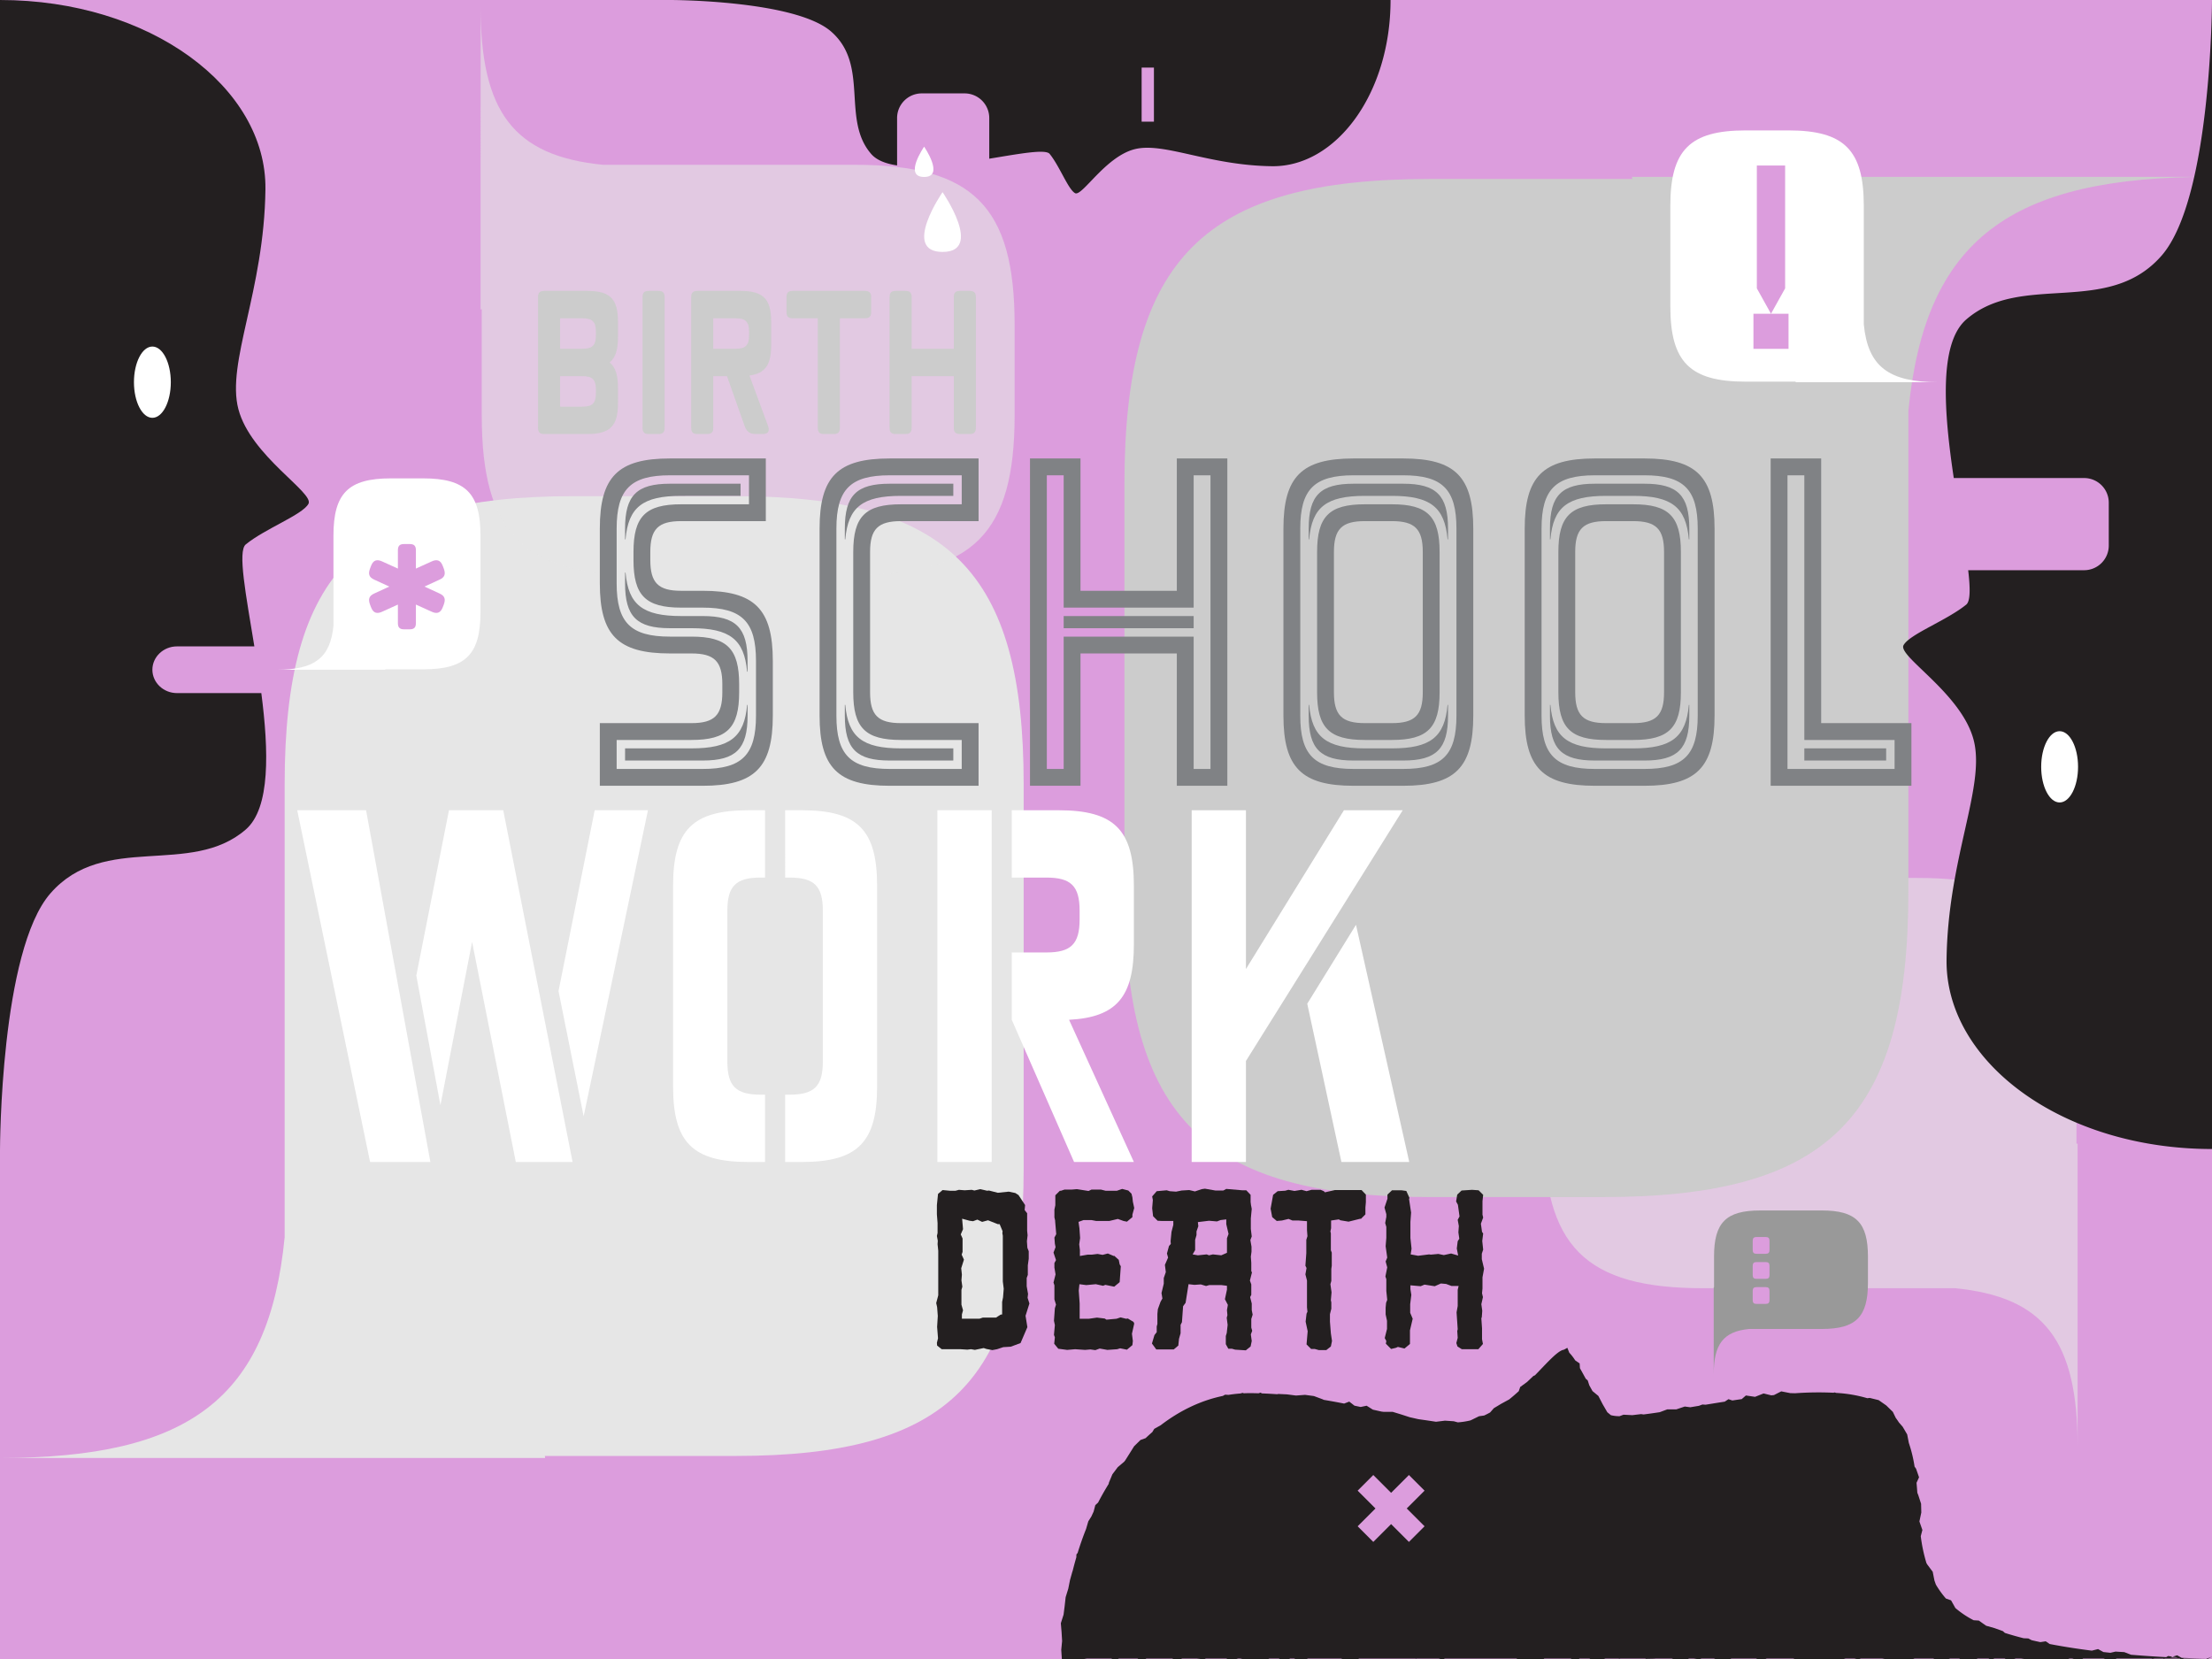 <svg xmlns="http://www.w3.org/2000/svg" width="1800" height="1350" viewBox="0 0 1800 1350">
  <g style="isolation: isolate">
    <rect width="1800" height="1350" fill="#dc9ddd"/>
    <g>
      <path d="M-.19,1186.421c153.709,0,218.982-47.951,231.825-179.624V638.065c0-173.378,60.917-234.3,234.3-234.3H598.7c173.381,0,234.3,60.917,234.3,234.3v312.4c0,173.381-60.917,234.3-234.3,234.3H443.377l.246,1.66Z" fill="#e6e6e6" style="mix-blend-mode: multiply"/>
      <path d="M391.1,5.4c0,85.341,26.623,121.582,99.73,128.712H695.551c96.262,0,130.084,33.822,130.084,130.086v73.715C825.635,434.178,791.813,468,695.551,468H522.1c-96.263,0-130.085-33.822-130.085-130.086V251.676l-.922.136Z" fill="#e6e6e6" opacity="0.6" style="mix-blend-mode: multiply"/>
      <path d="M1690.635,1177c0-85.342-26.623-121.582-99.73-128.713H1386.18c-96.262,0-130.084-33.822-130.084-130.086V844.486c0-96.263,33.822-130.085,130.084-130.085h173.447c96.264,0,130.086,33.822,130.086,130.085v86.239l.922-.136Z" fill="#e6e6e6" opacity="0.6" style="mix-blend-mode: multiply"/>
      <path d="M1798.835,143.888c-163.052,0-232.293,50.866-245.916,190.542V725.576c0,183.916-64.62,248.536-248.54,248.536H1163.54c-183.92,0-248.54-64.62-248.54-248.536V394.189c0-183.92,64.62-248.54,248.54-248.54h164.766l-.261-1.761Z" fill="#ccc" style="mix-blend-mode: multiply"/>
    </g>
    <g>
      <g>
        <path d="M144,564c-11,0-20-8.55-20-19s9-19,20-19h62.987c-6.856-42.022-13.755-77.5-6.987-83,16-13,46-24,51-33s-47-39-57-77,21-96,22-179S122,0,0,0V935.97C0,933.476.32,773.633,41,727c43.783-50.19,114-13,159-52,20.111-17.429,18.71-64.032,12.652-111Z" fill="#231f20"/>
        <ellipse cx="124" cy="311" rx="15" ry="29" fill="#fff"/>
      </g>
      <g>
        <path d="M1600,260c-22.686,19.661-18,76.446-10.131,129H1696a20.059,20.059,0,0,1,20,20v35a20.059,20.059,0,0,1-20,20h-94.408c1.758,14.914,1.807,25.238-1.592,28-16,13-46,24-51,33s47,39,57,77-21,96-22,179,94,154,216,154V-.97c0,2.494-.32,162.337-41,208.97C1715.217,258.19,1645,221,1600,260Z" fill="#231f20"/>
        <ellipse cx="1676" cy="624" rx="15" ry="29" fill="#fff"/>
      </g>
      <g>
        <g>
          <polygon points="1760.202 1350 1760.23 1349.983 1760.143 1350 1760.202 1350" fill="#231f20"/>
          <path d="M864.282,1335.361l-.7,7.142.489,7.5h18.152l2.188-.331h19.864l.811.331h4.688l.749-.331h15.107l.637.331h5.909l.682-.331h21.14l.626.331h6.59l.627-.331h12.112l3.042.331h3.314l.963-.331h16.725l.611.331h7.584l1.242-.331h1.959l1.549.331H1032.2l.626-.331h7.873l.527.331h7.81l.813-.331h3.3l.812.331h9.5l.816-.331h26.957l1.135.331h12.914l.674-.331h45.823l.473.16.555-.16h18.01l1.288.331h2.812l.788-.331h58.291l.632.331h21.494l.613-.331H1278.2l.515.331h6.153l.512-.331h8.038l.625.331H1305.2l1.148-.331h10.636l.818.157.721-.157h20.259l.614.232,7.2-.146.293-.086h13.519l.587.179.5.152h12.1l.868-.331h3.78l2.634.331h2.512l1.21-.331h10.066l1.131.331h12.231l.895-.331h20.06l.853.331h6.829l.986-.331h21.594l1.069.331h40.075l1.376-.331h7.271l1.709.331h2.393l1.079-.331h17.448l1.987.331h23.213l1.066-.331h15.174l.966.331h11.756l1.068-.331h7.386l.669.331h13.646l.566-.331h8.974l.748.331h3.073l.96-.331h8.318l.811.331h6.93l1.364-.331h4.305l2.573.331h35.834l.982-.331h2.253l1.207.331h7.078l.59-.331h16.6l1.157.331h8.612l1.012-.331h28.2l.954.331h1.471l-2.177-.331h9.776l-.524.314,1.636-.314h11.781l.748.331h2.553l-.584-.331h19.667l-.792.331h1.195l.606-.331h3.262c-.191,0-1.307,0-3.217-.024l3.246-1.771-4.213,1.759c-4.239-.056-11.481-.2-20.814-.565l-3.654-2.07-3.773,1.134,3.614.583.492.217q-2.832-.12-5.876-.268l1.77-.532-3.593-.58-1.567.94c-8.638-.454-18.348-1.082-28.678-1.952l-5.394-2.13-7.166-.436-4.2.982q-2.819-.3-5.671-.619l-4.341-2.415-5.089,1.284c-5.48-.7-11-1.468-16.511-2.322l-.014-.006h-.026c-5.945-.923-11.875-1.941-17.722-3.067l-3.21-2.207-4.4.668q-3.57-.756-7.074-1.571l-2.7-1.43-3.836-.159c-5.255-1.335-10.357-2.778-15.25-4.337l-1.6-1.449-6.739-2.431-6.929-1.975-5.946-4.2-4.192-.259a76.706,76.706,0,0,1-14.692-9.793c-.068-.06-.131-.121-.2-.18l-3.475-6.21-4.2-1.494a75.807,75.807,0,0,1-8.159-11.327l-1.18-3.333-1.4-7.108-4.39-5.882-.726-1.209a128.524,128.524,0,0,1-4.611-21.872l1.318-5.042-2.422-6.934,1.542-7.274-.177-7.15-2.293-7.035-.766-1.923q-.282-4.05-.641-8.068l2.035-4.5-2.425-6.97-1.209-1.72a111.869,111.869,0,0,0-4.658-19.242l-1.365-6.962-3.687-6.264-3.027-3.469c-.817-1.259-1.673-2.5-2.587-3.732l-2.376-4.895-5.367-5.232-6.156-4.305-7.257-1.79-2,.229a110.057,110.057,0,0,0-25.282-4.3l-1.294-.4-1,.258a264.116,264.116,0,0,0-31.123.41l-3.935-.092-7.379-1.446-5.907,3.019q-1.082.112-2.164.23l-6.313-1.542-6.94,2.756-7.44-1.106-3.4,2.948q-3.828.546-7.636,1.12l-3.133-1.068-3.05,2.013c-5.251.816-10.441,1.654-15.527,2.488l-2.665-.152-2.777,1.05q-3.573.591-7.06,1.172l-4.515-.58-6.929,2.323-7.308-.014-6.115,2.292c-4.662.708-9.062,1.332-13.148,1.842l-2.007-.285-7.145.857-7.192-.366-3.242,1.215a29.474,29.474,0,0,1-6.994-.813l-2.929-2.416-3.8-6.545-3.476-6.717-4.783-3.956c-.883-1.571-1.754-3.151-2.614-4.726l-1.261-3.9-1.639-1.451c-1.612-2.979-3.181-5.861-4.709-8.539l-.235-3.892-3.617-2.479a40.039,40.039,0,0,0-4.8-6.232l-1.6-3.982-2.892,1.583c-4.708.608-12.822,9.813-23.444,20.779l-1.311.569-5.045,4.8-5.647,4.143-1.186,3.415c-2.555,2.331-5.2,4.623-7.935,6.821l-.264.111-6.159,3.364-5.91,3.549-3.071,3.5q-2.38,1.319-4.82,2.46l-4.15.581-6.253,3.059-.816.361a61.362,61.362,0,0,1-10.2,1.567l-3.316-.893-7.148-.484-7.293.891-7.165-1.084-7.174-1.021-7.069-1.6-6.926-2.247-6.945-2.119-7.418-.008-1.571-.187q-3.5-.783-7.1-1.586l-5.076-3.2-4.886,1.02q-2.485-.534-5.019-1.063l-4.245-3.309-4.171,1.6c-5.353-1.054-10.856-2.068-16.511-3.007l-1.126-.53-6.954-2.581-7.216-.969-7.391.551-7.2-.937-7.259-.351-.773.232q-6.075-.437-12.344-.675l-1.373-.64-1.387.55c-1.95-.057-3.909-.1-5.888-.127-2.082-.025-4.154.027-6.22.121l-.943-.358-1.922.527q-4.818.35-9.568,1.118l-2.783-.167-1.855,1.021c-17.948,3.722-35.01,11.933-50.533,23.843l-5.257,2.948-1.6,2.64q-2.753,2.379-5.431,4.914l-4.191,1.521-5.154,5.064L919,1183.05l-3.366,5.343c-.274.345-.542.7-.815,1.047l-5.256,4.47-4.342,5.751-2.817,6.735-.242,1.154q-4.534,7.3-8.61,15.172l-2.257,2.087-1.368,5.255q-.925,1.956-1.821,3.943l-2.507,3.967-1.813,6.207q-3.765,9.457-6.866,19.5l-.994,1.244-.063,2.293q-1.625,5.545-3.04,11.246l-.185.394-1.934,6.89-1.4,7.017-2.137,6.9-.8,7.133-.9,7.112-2.227,6.992.61,7.262Z" fill="#231f20"/>
        </g>
        <polygon points="1146.496 1200.276 1132 1214.772 1117.504 1200.276 1104.776 1213.004 1119.272 1227.5 1104.776 1241.996 1117.504 1254.724 1132 1240.228 1146.496 1254.724 1159.224 1241.996 1144.728 1227.5 1159.224 1213.004 1146.496 1200.276" fill="#dc9ddd"/>
      </g>
      <g>
        <path d="M545.447,0S646.889,0,676.319,25.673c31.428,27.416,8.141,71.385,32.562,99.563,4.429,5.112,11.876,8,21.119,9.377V96a20.059,20.059,0,0,1,20-20h35a20.059,20.059,0,0,1,20,20v33.149c25.066-4.13,45.835-8,49.155-3.913,8.14,10.019,15.028,28.8,20.663,31.935s24.422-29.43,48.216-35.692,60.114,13.15,112.087,13.776S1131.553,76.394,1131.553,0Z" fill="#231f20"/>
        <rect x="929" y="55" width="10" height="44" fill="#dc9ddd"/>
        <path d="M767,156.372S800.644,205,767,205,767,156.372,767,156.372Z" fill="#fff"/>
        <path d="M752,119.372S769.039,144,752,144,752,119.372,752,119.372Z" fill="#fff"/>
      </g>
    </g>
    <g>
      <g>
        <path d="M762.387,1092.717l.926-3.7-.741-9.25.555-8.88-.555-7.215-.739-3.33,1.664-6.29v-36.259l-.555-5.365.185-2.776-.74-3.884.555-2.406v-8.139l-.555-7.03v-7.585l.926-9.065,3.7-3.145,5.92.555h4.625l2.775-.74,4.625.37,5.735-.37,2.22.556,4.81-1.111,5.55,1.295,1.48-.184,7.215,1.849,8.88-.925,5.364,1.11,2.59,1.665,5.366,8.14-.371,4.07,2.036,2.59v14.245l.369,3.7-.555,4.809.371,5.366,1.109,2.774v6.106l-.74,5.365v7.769l-.925,2.59v6.66l1.11,6.29-.37,3.145,1.48,4.625-3.145,9.99,1.481,9.25-5.551,12.949-7.954,2.96-6.1.37-5,1.665-3.885.741-4.81-.925-2.22-.74-7.215,1.479-3.145-.555-2.96.371-5.735-.371h-15.17l-3.7-2.959Zm53.65-49.949v-37.185l-.37-2.035.185-1.665-2.4-5.736h-1.48L804.012,993,799.2,994.3l-3.885-1.85-3.515,1.3-2.775-.37-6.105-1.665.74,8.51-1.85,4.255,1.48,3.33v10.915l-.74,2.22,1.85,4.07-2.22,7.029.555,5.18-.37,4.625.74,5.18-.74,2.59v12.025l1.3,4.625-.925,3.33v3.514h14.245l2.775-.924h10.73l3.7-2.4,1.294-.185v-10.175l.741-3.7.554-7.029Z" fill="#231f20"/>
        <path d="M861.171,1097.526l-3.33-4.069.555-5.181-.74-2.035.74-7.954-.74-3.516.74-10.174.925-2.96-1.3-4.255v-11.47l-.74-2.22,1.665-6.66-.925-5.55v-3.7l1.3-2.4-2.035-6.1,1.665-4.439-.555-2.775-.37-5,1.48-2.775-.925-10.915.185.555-.74-3.33v-6.29l.74-3.515v-8.14l3.7-3.7h.925l2.775-.925H871.9l4.44-.37,9.434,1.481,2.406-1.111h7.769l3.7.925h9.25l4.255-1.479,5,1.295,2.59,2.589.74,2.96.37,3.515,1.11,5.18-1.48,5.365v2.035l-4.44,3.7-2.774-.555-4.625-1.665-7.031,1.665H892.065l-3.884-.74h-6.475l-4.07,1.48.739,5.18.556,7.955-.741,5.179.556,4.441v5l6.475-1.11h3.33l4.624-.555,4.071.739,4.254-1.109,4.811,2.035.369-.186,3.7,3.33.739,3.7.925,1.479-.925,12.95-4.44,3.7-7.215-1.48-1.85.74-5.92-1.295-7.769.741-5.551-.741-.554,5.18.74,10.545v12.394h7.585l6.475-.924,6.289.74,1.481.925,8.139-.741,3.33-1.109,4.441,1.109,1.479-.184,4.625,2.775.555,1.3-1.85,8.324.74,5.92-.37,3.33-4.44,3.7-5.55-1.111-2.4.74-7.955.555-6.291-1.109-3.514,1.295-4.071-.556-4.255.37-8.139-.555-6.475.555Z" fill="#231f20"/>
        <path d="M942.011,993.373l-3.7-3.7-.741-6.475.555-6.66-.555-2.96,3.7-4.255,8.139-.74,2.405.74,5.18.37,4.625-.924,6.105-.371,4.625,1.11,5.55-1.85,2.59-.37,8.51,1.481h6.475l2.4-1.295,12.949,1.109h3.33l3.516,3.7v5.735l.37,2.961v-.186l.555,2.96-.741,7.769v8.511l.741,6.105-1.111,2.96.925,5.365v4.069l-.555,4.071.37,5v6.844l.555.925-1.665,6.66,1.11,3.145v8.51l-.924,1.85,1.3,5.18v5.365l.74,3.7-1.111,3.515v7.029l.741,2.591-1.111,2.96.741,5.364-.925,4.441-3.886,3.144-8.694-.554-2.59-.741h-2.96l-2.035-3.7v-6.659l.74-2.4.739-6.66-.739-5.735.555-2.221-.37-4.069.74-4.255-2.4-4.625,1.665-7.77v-3.145l-4.44-.554h-9.99l-2.59.739-4.255-1.3-5.18.37-4.81-.555-2.4,15.17-2.036,2.775-.925,12.95-1.11,2.22v6.844l-1.48,5.181.185-.556-.554,5.366-3.7,3.144H940.9l-3.514-4.81,2.035-6.844,1.85-2.406V1079.4l.554-2.035v-8.139l.37-3.885,2.22-6.105,1.481-2.59-.741-4.44,1.851-7.585v-4.625l1.664-4.809-.739-5.92,2.59-5.92-.925-3.33,1.665-6.106,1.479-1.665-.184-2.22.739-7.584,1.48-5.735v-3.145h-9.25Zm33.114,4.44-1.48,4.254v2.96l-1.11,3.886v8.324l-2.035,3.516,4.255.739,7.215-.739,1.85.739,3.145-.739,6.845.739,4.625-2.035v-11.84l1.294-3.514-1.849-7.956v-3.884l-4.625.555-2.96,1.11-6.475-.555-9.065,1.109Z" fill="#231f20"/>
        <path d="M1111.464,978.388l-.37,4.255v5.55l-3.7,3.7-.37-.185-9.62,2.405-6.66-1.11-1.295-.74-6.29.925v6.29l-.555,2.589.371,1.481v13.875l.739,1.849V1030l-.369,2.591v9.8l-.741,2.59.925,6.66-.554,6.475.37,1.665v5.18l-1.111,4.44v6.105l.741,9.434.924,6.29-.924,4.441-3.7,2.96h-6.1l-3.33-.925h-2.96l-3.7-3.7.924-10.731-1.665-7.769.741-6.475.74-1.665-.37-3.515v-21.83l-1.295-5,.925-5.179-.925-1.851.739-10.175v-10.914l.926-2.96-.37-4.81v-7.4l-6.845-.555h-4.995l-3.146-1.295-5.364,1.295-4.255.37-3.7-3.145-1.295-6.845,2.035-11.285,3.7-2.96,6.105-.37,2.59-.74,4.995.926,5.734-.926,4.071,1.11,4.07-1.11h7.4l2.59,1.11.925.925,8.141-1.85h21.644l3.515,3.7Z" fill="#231f20"/>
        <path d="M1185.088,1092.9l1.11-4.255-.37-5.549.37-1.48-.925-13.69.925-5.18v-13.135l.74-3.145H1181.2l-4.439-1.665-4.256-.369-4.994,2.219-8.326-1.3-3.145,1.3-8.324-.74v3.145l.74,4.625-.926,7.585v7.03l2.035,4.809-2.219,9.436v11.1l-4.441,3.7-5.364-1.3-1.665.739-3.885.926-4.255-4.255.369-2.221-1.295-2.4,1.851-7.4v-6.661l-1.11-5.179v-5.55l.37-3.885.925-2.4-.741-7.215v-9.62l-.739-2.22,1.48-7.4-1.295-4.81,1.295-3.144-1.295-9.25.554-6.845v-8.88l-.924-3.145.924-5v-2.22l-1.479-5.365,2.405-7.215V972.1l3.7-3.515h7.771l3.885.556,2.59,5.734-.371.74,1.665,11.1-.554,7.585v13.135l.925,8.7-.741,4.625,6.106,1.109,8.88-1.109,1.479.185,6.106-.555,4.439.925,5.92-1.295,5.735,1.665-1.11-5.736.74-5.92,1.295-2.035-.74-5.179.37-5.18-.925-5,1.48-2.776-1.3-9.434-1.48-2.775.925-5.55,3.515-3.329,8.51-.556,5.365.37,3.7,3.7-.555,5.18v10.915l.555,2.4-1.851,4.994.926,6.661.925,1.294-.74,6.106.74,7.029-1.11,3.33v4.441l1.85,7.769-1.295,7.031v9.064l-.37,3.885.739,3.145-1.294,5.735.74,5.365-.37,5.18-.37.924.555,8.141v8.88l.739,3.885-3.7,4.254h-13.5l-3.515-2.219Z" fill="#231f20"/>
      </g>
      <g style="mix-blend-mode: multiply">
        <path d="M502.885,328.233c0,18.472-6.49,24.962-24.962,24.962H442.81c-3.5,0-4.993-1.5-4.993-4.992V241.7c0-3.5,1.5-4.993,4.993-4.993h35.113c18.472,0,24.962,6.49,24.962,24.962v12.814c0,9.984-2,16.641-6.823,20.469,4.826,3.827,6.823,10.484,6.823,20.468Zm-17.973-58.244c0-8.155-2.829-10.984-10.983-10.984H455.79v24.8h18.139c8.154,0,10.983-2.829,10.983-10.983Zm0,47.094c0-8.154-2.829-10.983-10.983-10.983H455.79v24.8h18.139c8.154,0,10.983-2.83,10.983-10.984Z" fill="#ccc"/>
        <path d="M527.848,353.2c-3.5,0-4.993-1.5-4.993-4.992V241.7c0-3.5,1.5-4.993,4.993-4.993h7.987c3.5,0,4.993,1.5,4.993,4.993V348.2c0,3.494-1.5,4.992-4.993,4.992Z" fill="#ccc"/>
        <path d="M580.435,306.1v42.1c0,3.494-1.5,4.992-4.993,4.992h-7.988c-3.5,0-4.992-1.5-4.992-4.992V241.7c0-3.5,1.5-4.993,4.992-4.993h35.113c18.472,0,24.962,6.49,24.962,24.962v19.47c0,15.809-4.826,22.633-17.64,24.463l15.144,41.1c1.5,4.16,0,6.49-4.493,6.49h-5.326c-4.992,0-7.654-1.831-9.318-6.657L591.584,306.1Zm29.122-36.111c0-8.155-2.829-10.984-10.984-10.984H580.435v24.8h18.138c8.155,0,10.984-2.829,10.984-10.983Z" fill="#ccc"/>
        <path d="M703.915,236.706c3.5,0,4.993,1.5,4.993,4.993v12.314c0,3.495-1.5,4.992-4.993,4.992H683.446v89.2c0,3.494-1.5,4.992-4.992,4.992h-7.988c-3.494,0-4.992-1.5-4.992-4.992v-89.2H645.005c-3.494,0-4.992-1.5-4.992-4.992V241.7c0-3.5,1.5-4.993,4.992-4.993Z" fill="#ccc"/>
        <path d="M781.132,353.2c-3.5,0-4.992-1.5-4.992-4.992V306.1H741.859v42.1c0,3.494-1.5,4.992-4.993,4.992h-7.988c-3.494,0-4.992-1.5-4.992-4.992V241.7c0-3.5,1.5-4.993,4.992-4.993h7.988c3.5,0,4.993,1.5,4.993,4.993v42.1H776.14V241.7c0-3.5,1.5-4.993,4.992-4.993h7.988c3.494,0,4.992,1.5,4.992,4.993V348.2c0,3.494-1.5,4.992-4.992,4.992Z" fill="#ccc"/>
      </g>
      <g>
        <path d="M350.223,945.565H301.154L241.863,659.332h56.02Zm115.72,0H419.736l-35.574-179.1L358.4,899.359l-19.628-105.5,26.579-134.529h44.162Zm9-37.21L454.494,806.538l29.441-147.206h43.344Z" fill="#fff"/>
        <path d="M618.873,890.772h3.68v54.793H609.06c-45.389,0-61.336-15.947-61.336-61.336V720.668c0-45.389,15.947-61.336,61.336-61.336h13.493v54.793h-3.68c-20.036,0-26.988,6.951-26.988,26.988V863.784C591.885,883.82,598.837,890.772,618.873,890.772Zm94.866-6.543c0,45.389-15.947,61.336-61.336,61.336H638.91V890.772h3.68c20.036,0,26.987-6.952,26.987-26.988V741.113c0-20.037-6.951-26.988-26.987-26.988h-3.68V659.332H652.4c45.389,0,61.336,15.947,61.336,61.336Z" fill="#fff"/>
        <path d="M762.805,659.332h44.162V945.565H762.805ZM869.938,829.846l52.749,115.719h-48.66l-50.7-115.719V775.052h28.214c20.037,0,26.988-6.951,26.988-26.988v-6.951c0-20.037-6.951-26.988-26.988-26.988H823.323V659.332h38.028c45.388,0,61.336,15.947,61.336,61.336V768.51C922.687,811.036,908.784,827.8,869.938,829.846Z" fill="#fff"/>
        <path d="M1013.872,863.376v82.189H969.71V659.332h44.162V788.546l79.736-129.214h47.842Zm89.55-110.813,43.344,193h-55.2l-27.8-128.8Z" fill="#fff"/>
      </g>
      <g style="mix-blend-mode: multiply">
        <path d="M488.1,474.667v-44.52c0-42.236,14.84-57.076,57.076-57.076h78v50.988H554.3c-18.645,0-25.114,6.469-25.114,25.113v6.469c0,18.645,6.469,25.114,25.114,25.114h17.5c42.236,0,57.076,14.84,57.076,57.076v44.52c0,42.236-14.84,57.076-57.076,57.076H488.1V588.438h74.579c18.645,0,25.114-6.468,25.114-25.113v-6.469c0-18.645-6.469-25.113-25.114-25.113h-17.5C502.935,531.743,488.1,516.9,488.1,474.667Zm27.4-19.026v-6.469c0-28.918,9.893-38.811,38.812-38.811h55.174V386.769H545.171c-31.963,0-43.378,11.416-43.378,43.378v44.52c0,31.962,11.415,43.377,43.378,43.377h17.5c28.919,0,38.812,9.894,38.812,38.812v6.469c0,28.919-9.893,38.812-38.812,38.812H501.793v23.592h70.014c31.962,0,43.378-11.416,43.378-43.378v-44.52c0-31.963-11.416-43.378-43.378-43.378H554.3C525.384,494.453,515.491,484.56,515.491,455.641Zm87.136-52.129H554.3c-31.2,0-43,9.132-45.281,35.387h-.38v-8.752c0-27.016,9.513-36.529,36.529-36.529h57.456Zm-93.985,71.155v-8.752h.38C511.306,492.17,523.1,501.3,554.3,501.3h17.5c27.015,0,36.528,9.513,36.528,36.529v8.752h-.38c-2.283-26.255-14.079-35.388-45.281-35.388h-17.5C518.155,511.2,508.642,501.683,508.642,474.667Zm0,134.319h54.032c31.2,0,43-9.132,45.281-35.387h.38v8.752c0,27.015-9.513,36.528-36.528,36.528H508.642Z" fill="#808285"/>
        <path d="M666.929,582.351v-152.2c0-42.236,14.84-57.076,57.077-57.076h72.3v50.988H733.138c-18.645,0-25.114,6.469-25.114,25.113V563.325c0,18.645,6.469,25.113,25.114,25.113H796.3v50.989h-72.3C681.769,639.427,666.929,624.587,666.929,582.351ZM782.6,386.769h-58.6c-31.963,0-43.378,11.416-43.378,43.378v152.2c0,31.962,11.415,43.378,43.378,43.378h58.6V602.137H733.138c-28.919,0-38.812-9.893-38.812-38.812V449.172c0-28.918,9.893-38.811,38.812-38.811H782.6Zm-6.849,16.743H733.138c-31.2,0-43,9.132-45.281,35.387h-.38v-8.752c0-27.016,9.513-36.529,36.529-36.529h51.749Zm0,215.367H724.006c-27.016,0-36.529-9.513-36.529-36.528V573.6h.38c2.284,26.255,14.079,35.387,45.281,35.387h42.617Z" fill="#808285"/>
        <path d="M957.632,531.743H879.248V639.427h-41.1V373.071h41.1V480.755h78.384V373.071h41.1V639.427h-41.1ZM865.549,386.769h-13.7v238.96h13.7V518.044H971.33V625.729h13.7V386.769h-13.7V494.453H865.549Zm0,114.533H971.33V511.2H865.549Z" fill="#808285"/>
        <path d="M1101.458,373.071h40.334c42.236,0,57.076,14.84,57.076,57.076v152.2c0,42.236-14.84,57.076-57.076,57.076h-40.334c-42.236,0-57.076-14.84-57.076-57.076v-152.2C1044.382,387.911,1059.222,373.071,1101.458,373.071Zm40.334,13.7h-40.334c-31.962,0-43.378,11.416-43.378,43.378v152.2c0,31.962,11.416,43.378,43.378,43.378h40.334c31.963,0,43.378-11.416,43.378-43.378v-152.2C1185.17,398.185,1173.755,386.769,1141.792,386.769ZM1065.31,438.9h-.38v-8.752c0-27.016,9.512-36.529,36.528-36.529h40.334c27.017,0,36.529,9.513,36.529,36.529V438.9h-.381c-2.283-26.255-14.079-35.387-45.28-35.387h-22.069C1079.389,403.512,1067.593,412.644,1065.31,438.9Zm-.38,143.452V573.6h.38c2.283,26.255,14.079,35.387,45.281,35.387h22.069c31.2,0,43-9.132,45.28-35.387h.381v8.752c0,27.015-9.512,36.528-36.529,36.528h-40.334C1074.442,618.879,1064.93,609.366,1064.93,582.351Zm45.661-171.99h22.069c28.919,0,38.812,9.893,38.812,38.811V563.325c0,28.919-9.893,38.812-38.812,38.812h-22.069c-28.919,0-38.813-9.893-38.813-38.812V449.172C1071.778,420.254,1081.672,410.361,1110.591,410.361Zm22.069,13.7h-22.069c-18.646,0-25.114,6.469-25.114,25.113V563.325c0,18.645,6.468,25.113,25.114,25.113h22.069c18.645,0,25.113-6.468,25.113-25.113V449.172C1157.773,430.528,1151.305,424.059,1132.66,424.059Z" fill="#808285"/>
        <path d="M1297.8,373.071h40.334c42.236,0,57.076,14.84,57.076,57.076v152.2c0,42.236-14.84,57.076-57.076,57.076H1297.8c-42.236,0-57.076-14.84-57.076-57.076v-152.2C1240.72,387.911,1255.56,373.071,1297.8,373.071Zm40.334,13.7H1297.8c-31.962,0-43.378,11.416-43.378,43.378v152.2c0,31.962,11.416,43.378,43.378,43.378h40.334c31.963,0,43.378-11.416,43.378-43.378v-152.2C1381.508,398.185,1370.093,386.769,1338.13,386.769Zm-76.483,52.13h-.379v-8.752c0-27.016,9.512-36.529,36.528-36.529h40.334c27.016,0,36.529,9.513,36.529,36.529V438.9h-.381C1372,412.644,1360.2,403.512,1329,403.512h-22.069C1275.727,403.512,1263.931,412.644,1261.647,438.9Zm-.379,143.452V573.6h.379c2.284,26.255,14.08,35.387,45.282,35.387H1329c31.2,0,43-9.132,45.28-35.387h.381v8.752c0,27.015-9.513,36.528-36.529,36.528H1297.8C1270.78,618.879,1261.268,609.366,1261.268,582.351Zm45.661-171.99H1329c28.919,0,38.812,9.893,38.812,38.811V563.325c0,28.919-9.893,38.812-38.812,38.812h-22.069c-28.919,0-38.813-9.893-38.813-38.812V449.172C1268.116,420.254,1278.01,410.361,1306.929,410.361Zm22.069,13.7h-22.069c-18.646,0-25.115,6.469-25.115,25.113V563.325c0,18.645,6.469,25.113,25.115,25.113H1329c18.645,0,25.113-6.468,25.113-25.113V449.172C1354.111,430.528,1347.643,424.059,1329,424.059Z" fill="#808285"/>
        <path d="M1555.4,588.438v50.989H1440.863V373.071h41.1V588.438ZM1454.562,386.769v238.96H1541.7V602.137H1468.26V386.769Zm80.287,222.217v9.893H1468.26v-9.893Z" fill="#808285"/>
      </g>
      <path d="M1577.336,311c-40.239,0-57.326-12.553-60.689-47.023V167.448c0-45.387-15.947-61.335-61.335-61.335h-34.757c-45.389,0-61.336,15.948-61.336,61.335v81.781c0,45.389,15.947,61.336,61.336,61.336h40.661l-.064.435Z" fill="#fff"/>
      <path d="M225.219,545c30.584,0,43.571-9.541,46.126-35.74V435.893c0-34.5,12.121-46.618,46.619-46.618h26.417c34.5,0,46.619,12.12,46.619,46.618v62.158c0,34.5-12.121,46.619-46.619,46.619h-30.9l.049.33Z" fill="#fff"/>
      <g style="mix-blend-mode: multiply">
        <path d="M338.433,507.108c0,3.5-1.5,4.992-4.993,4.992h-4.659c-3.5,0-4.993-1.5-4.993-4.992V491.964l-12.48,5.658c-4.494,2.164-7.489,1.332-9.32-3.328l-.832-2.163c-1.664-4.493-1-7.156,3.328-9.153L316.8,477.32l-12.315-5.658c-4.326-2-4.992-4.66-3.328-9.153l.832-2.163c1.831-4.659,4.826-5.492,9.32-3.328l12.48,5.658V447.7c0-3.5,1.5-4.993,4.993-4.993h4.659c3.5,0,4.993,1.5,4.993,4.993v14.977l12.481-5.658c4.493-2.164,7.488-1.331,9.318,3.328l.832,2.163c1.665,4.493,1,7.156-3.328,9.153l-12.314,5.658,12.314,5.658c4.327,2,4.993,4.66,3.328,9.153l-.832,2.163c-1.83,4.66-4.825,5.492-9.318,3.328l-12.481-5.658Z" fill="#dc9ddd"/>
      </g>
      <path d="M1426.852,255.318h28.556v28.556h-28.556Zm2.77-20.671V134.7h23.016v99.946l-11.508,20.671Z" fill="#dc9ddd"/>
      <path d="M1394.522,1118.615c0-24.649,7.69-35.117,28.806-37.177h59.132c27.8,0,37.573-9.769,37.573-37.573v-21.292c0-27.8-9.769-37.573-37.573-37.573h-50.1c-27.805,0-37.574,9.769-37.574,37.573v24.909l-.266-.039Z" fill="#999" style="mix-blend-mode: multiply"/>
      <path d="M1426.257,1009.665c0-2.141.918-3.058,3.058-3.058h7.544c2.141,0,3.058.917,3.058,3.058v7.544c0,2.141-.917,3.059-3.058,3.059h-7.544c-2.14,0-3.058-.918-3.058-3.059Zm0,20.389c0-2.141.918-3.058,3.058-3.058h7.544c2.141,0,3.058.917,3.058,3.058v7.544c0,2.141-.917,3.058-3.058,3.058h-7.544c-2.14,0-3.058-.917-3.058-3.058Zm0,20.389c0-2.141.918-3.058,3.058-3.058h7.544c2.141,0,3.058.917,3.058,3.058v7.543c0,2.142-.917,3.059-3.058,3.059h-7.544c-2.14,0-3.058-.917-3.058-3.059Z" fill="#dc9ddd"/>
    </g>
  </g>
</svg>
